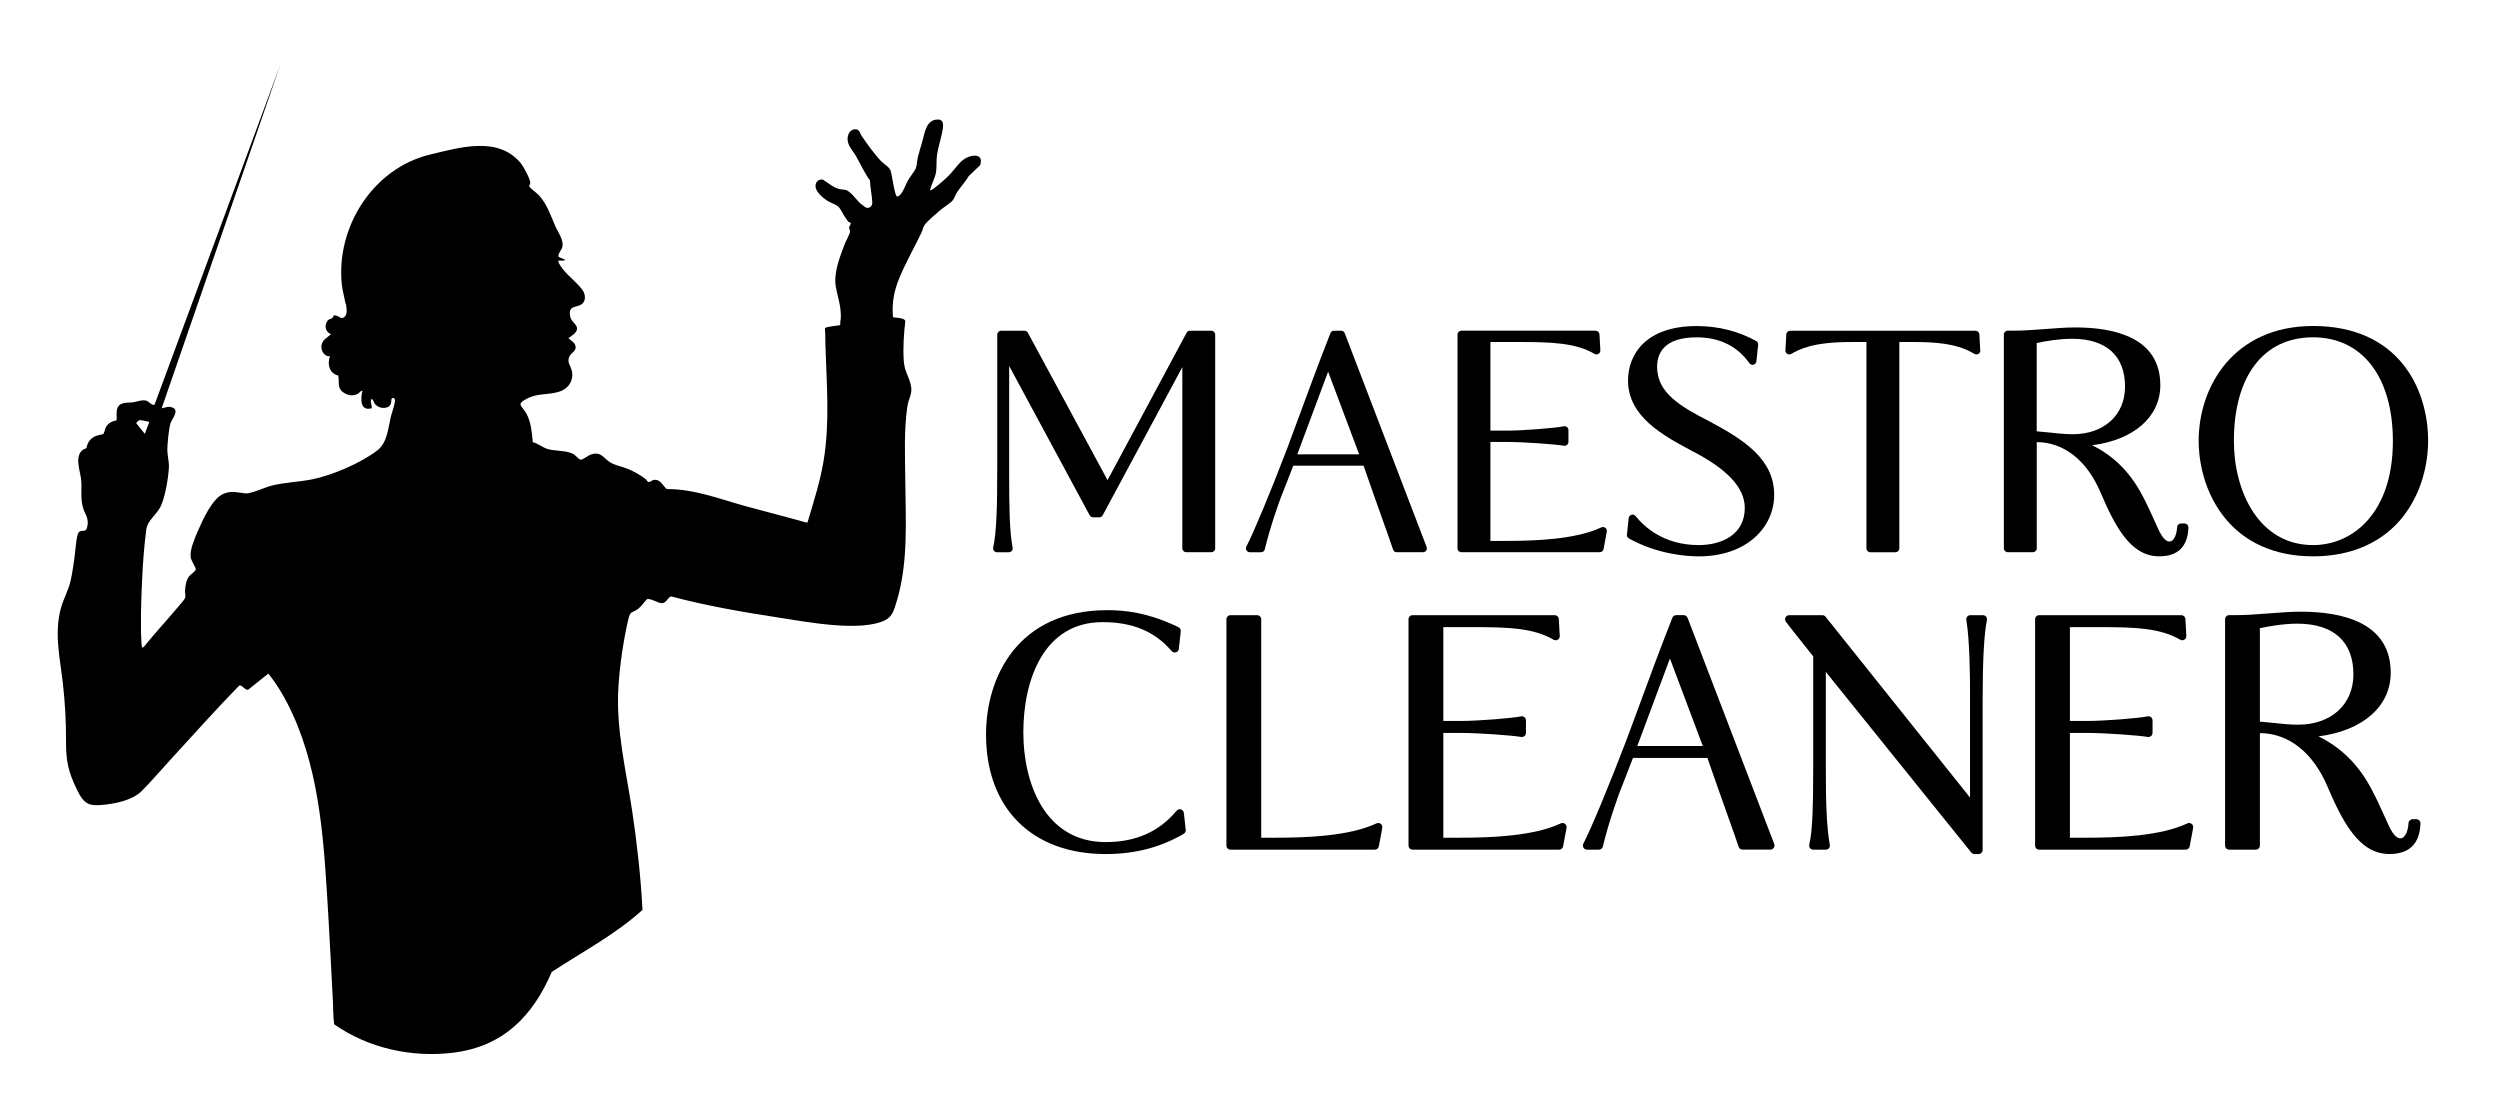 <?xml version="1.0" encoding="UTF-8"?>
<svg id="Layer_1" xmlns="http://www.w3.org/2000/svg" version="1.1" viewBox="0 0 926.09 411.9">
  <!-- Generator: Adobe Illustrator 29.4.0, SVG Export Plug-In . SVG Version: 2.1.0 Build 152)  -->
  <path d="M437.48,299.83c-.58-.17-1.21.01-1.61.48-6.54,7.82-15.15,11.63-26.31,11.63-22.5,0-30.48-21.85-30.48-40.57,0-19.78,7.7-40.91,29.32-40.91,11.17,0,19.31,3.41,25.63,10.72.4.46,1.03.64,1.6.46.58-.18.99-.69,1.06-1.29l.7-6.49c.07-.64-.27-1.25-.85-1.53-11.55-5.58-20.18-6.3-26.4-6.3-33.13,0-44.88,24.8-44.88,46.04,0,27.33,16.98,44.3,44.3,44.3,10.86,0,20.32-2.46,28.94-7.51.52-.3.81-.88.74-1.48l-.7-6.26c-.07-.61-.49-1.11-1.07-1.29Z"/>
  <path d="M509.9,305.01c-10.06,4.7-25.45,5.31-37.73,5.31h-4.97v-80.92c0-.84-.68-1.52-1.52-1.52h-9.85c-.84,0-1.52.68-1.52,1.52v83.83c0,.84.68,1.52,1.52,1.52h53.45c.73,0,1.36-.52,1.49-1.24l1.28-6.84c.1-.56-.11-1.13-.56-1.48-.45-.35-1.06-.42-1.57-.18Z"/>
  <path d="M578.18,305.01c-10.06,4.7-25.39,5.31-37.62,5.31h-5.9v-38.82h6.25c7.07,0,19.42.94,22.58,1.49.44.08.89-.05,1.24-.34.34-.29.54-.71.54-1.16v-4.64c0-.46-.21-.89-.56-1.18-.36-.29-.82-.4-1.27-.31-3.33.69-15.77,1.71-22.53,1.71h-6.25v-34.76h11.35c12.63,0,22.14.33,29.49,4.66.48.28,1.08.28,1.56-.01.48-.29.76-.82.73-1.38l-.35-6.26c-.04-.81-.71-1.44-1.52-1.44h-52.64c-.84,0-1.52.68-1.52,1.52v83.83c0,.84.68,1.52,1.52,1.52h54.26c.73,0,1.36-.52,1.49-1.24l1.28-6.84c.1-.56-.11-1.13-.56-1.48-.45-.35-1.06-.42-1.57-.18Z"/>
  <path d="M625.11,228.85c-.23-.59-.79-.98-1.42-.98h-2.78c-.62,0-1.18.38-1.41.96-2.5,6.32-4.85,12.54-6.85,17.89l-10.08,27.23c-6.53,17.1-13.13,32.96-16.04,38.57-.25.47-.23,1.04.05,1.49.28.45.77.73,1.3.73h4.41c.71,0,1.32-.49,1.48-1.18,1.66-7.19,5.26-18.04,7.47-23.33l3.68-9.47h27.56c2.62,7.59,5.4,15.4,7.65,21.72,1.91,5.36,3.41,9.59,3.93,11.2.2.63.79,1.05,1.45,1.05h10.32c.5,0,.97-.25,1.25-.66.28-.41.35-.94.17-1.4l-32.12-83.83ZM606.52,276.34l12.08-32.41,12.18,32.41h-24.25Z"/>
  <path d="M734.53,227.88h-4.64c-.45,0-.88.2-1.16.54-.29.34-.41.8-.33,1.24,1.3,7.42,1.37,22.72,1.37,25.71v40.07l-53.52-66.99c-.29-.36-.73-.57-1.19-.57h-12.29c-.58,0-1.1.33-1.36.84-.26.51-.2,1.13.14,1.59,1.87,2.49,4.08,5.25,6.21,7.91,1.35,1.68,2.69,3.35,3.92,4.92v41.65c-.02,1.05-.03,2.48-.03,4.16-.03,6.84-.07,18.28-1.43,23.92-.11.45,0,.93.28,1.3.29.37.73.58,1.19.58h4.64c.45,0,.88-.2,1.17-.54.29-.35.41-.8.33-1.25-1.23-6.83-1.48-16.18-1.48-28.14v-35.92l53.88,66.9c.29.36.72.57,1.18.57h1.51c.84,0,1.52-.68,1.52-1.52v-56c0-14.13.56-24.47,1.59-29.12.1-.45-.01-.92-.3-1.28-.29-.36-.72-.57-1.18-.57Z"/>
  <path d="M810.29,305.01c-10.06,4.7-25.39,5.31-37.62,5.31h-5.9v-38.82h6.25c7.07,0,19.42.94,22.58,1.49.44.08.9-.05,1.24-.34s.54-.71.54-1.16v-4.64c0-.46-.21-.89-.56-1.18-.36-.29-.82-.4-1.27-.31-3.33.69-15.78,1.71-22.53,1.71h-6.25v-34.76h11.35c12.63,0,22.14.33,29.49,4.66.48.28,1.08.28,1.56-.01.48-.29.76-.82.73-1.38l-.35-6.26c-.05-.81-.71-1.44-1.52-1.44h-52.64c-.84,0-1.52.68-1.52,1.52v83.83c0,.84.68,1.52,1.52,1.52h54.26c.73,0,1.36-.52,1.49-1.24l1.28-6.84c.1-.56-.11-1.13-.56-1.48-.45-.35-1.06-.42-1.57-.18Z"/>
  <path d="M895.1,303.47h-1.39c-.82,0-1.49.65-1.52,1.46-.08,2.17-.97,5.61-3,5.61-2.17,0-3.79-3.56-4.87-5.92l-.92-2.04c-1.61-3.58-3.63-8.05-5.63-11.56-4.59-8.24-10.94-14.35-18.93-18.24,16.27-2.04,26.77-11.03,26.77-23.57,0-18.7-18.1-22.62-33.29-22.62-3.7,0-7.88.32-11.92.64-4.42.34-8.98.7-13.01.64h-1.62c-.84,0-1.52.68-1.52,1.52v83.83c0,.84.68,1.52,1.52,1.52h9.86c.84,0,1.52-.68,1.52-1.52v-41.65c10.56.06,19.58,7.09,24.91,19.52,5.71,13.32,11.77,25.27,23.08,25.27,7.37,0,11.24-3.81,11.49-11.32.01-.41-.14-.81-.43-1.11-.29-.3-.68-.46-1.09-.46ZM837.15,232.7c3.3-.72,8.66-1.67,13.9-1.67,13.38,0,20.74,6.67,20.74,18.77,0,11.16-8.24,18.65-20.51,18.65-3.16,0-6.59-.38-9.37-.69l-4.77-.45v-34.62Z"/>
  <path d="M450.15,203.13v-79.18c0-.79-.64-1.44-1.44-1.44h-7.88c-.53,0-1.02.29-1.27.76-5.04,9.47-10.24,19.13-15.27,28.47-4.62,8.57-9.38,17.4-14.02,26.12l-29.5-54.59c-.25-.46-.74-.75-1.26-.75h-8.65c-.79,0-1.44.64-1.44,1.44v48.19c0,15.71-.23,24.77-1.5,30.69-.09.42.01.87.29,1.2s.68.53,1.12.53h4.38c.43,0,.84-.19,1.11-.52.27-.33.38-.77.3-1.19-1.19-6.07-1.29-15.55-1.29-27.32v-39.98l29.83,55.33c.25.46.74.75,1.26.75h2.3c.53,0,1.01-.29,1.26-.76l29.5-54.88v67.12c0,.79.64,1.44,1.44,1.44h9.31c.79,0,1.44-.64,1.44-1.44Z"/>
  <path d="M517.38,204.56h9.75c.47,0,.92-.23,1.18-.62.27-.39.33-.89.16-1.33l-30.33-79.18c-.21-.56-.75-.92-1.34-.92h-2.63c-.59,0-1.12.36-1.33.91-2.37,5.97-4.58,11.85-6.47,16.9l-9.52,25.72c-6.17,16.16-12.4,31.13-15.15,36.43-.23.45-.21.98.05,1.41.26.43.73.69,1.23.69h4.16c.67,0,1.25-.46,1.4-1.11,1.57-6.79,4.97-17.05,7.06-22.03l3.48-8.94h26.03c2.47,7.17,5.1,14.54,7.22,20.51,1.8,5.06,3.22,9.05,3.71,10.58.19.59.74,1,1.37,1ZM480.57,168.29l11.41-30.61,11.5,30.61h-22.91Z"/>
  <path d="M541.36,204.56h51.25c.69,0,1.28-.49,1.41-1.17l1.2-6.46c.1-.53-.11-1.07-.53-1.4-.43-.33-1-.39-1.49-.17-9.5,4.44-23.98,5.01-35.53,5.01h-5.57v-36.66h5.9c6.67,0,18.34.89,21.33,1.4.42.07.84-.04,1.17-.32.32-.27.51-.67.51-1.1v-4.38c0-.43-.19-.84-.53-1.11-.34-.27-.78-.38-1.2-.29-3.15.65-14.9,1.61-21.28,1.61h-5.9v-32.83h10.72c11.93,0,20.91.32,27.85,4.4.46.27,1.02.26,1.47-.01.45-.28.72-.78.69-1.31l-.33-5.91c-.04-.76-.67-1.36-1.43-1.36h-49.72c-.79,0-1.44.64-1.44,1.44v79.18c0,.79.64,1.44,1.44,1.44Z"/>
  <path d="M629.18,201.91c-12.8,0-20.09-6.73-23.3-10.74-.36-.46-.97-.65-1.52-.48-.56.16-.96.65-1.03,1.23l-.66,6.13c-.06.57.23,1.13.73,1.41,10.79,5.99,21.7,6.64,25.88,6.64,8.31,0,15.4-2.35,20.52-6.8,4.78-4.16,7.42-9.84,7.42-15.99,0-13.31-11.34-20.47-24-27.23-10.97-5.6-19.37-10.64-19.37-20.18,0-4.99,2.54-10.94,14.66-10.94,8.43,0,15,3.22,19.53,9.58.35.49.96.71,1.53.56.58-.15,1-.64,1.06-1.24l.66-6.13c.06-.58-.23-1.13-.74-1.41-6.7-3.68-14.12-5.54-22.05-5.54-18.74,0-25.42,10.42-25.42,20.16,0,13.38,12.93,20.33,23.34,25.92,13.4,6.83,19.91,13.79,19.91,21.28,0,10.16-8.87,13.79-17.18,13.79Z"/>
  <path d="M733.56,129.78l-.33-5.91c-.04-.76-.67-1.36-1.43-1.36h-68.66c-.76,0-1.39.6-1.43,1.36l-.33,5.91c-.03.52.23,1.02.68,1.3.45.28,1.01.29,1.47.03,2.91-1.65,7.79-4.41,21.96-4.41h5.9v76.43c0,.79.64,1.44,1.44,1.44h9.31c.79,0,1.44-.64,1.44-1.44v-76.43h6.01c14.06,0,18.75,2.66,21.85,4.41.46.26,1.02.25,1.47-.03.45-.28.71-.78.68-1.3Z"/>
  <path d="M810.65,195.4c.01-.39-.13-.77-.4-1.05-.27-.28-.64-.44-1.03-.44h-1.31c-.77,0-1.4.61-1.43,1.38-.08,2.05-.92,5.3-2.84,5.3-2.05,0-3.58-3.36-4.6-5.59l-.87-1.93c-1.53-3.39-3.42-7.6-5.32-10.91-4.34-7.78-10.33-13.55-17.88-17.23,15.37-1.93,25.29-10.42,25.29-22.27,0-17.66-17.1-21.37-31.44-21.37-3.5,0-7.44.31-11.26.6-4.17.32-8.48.66-12.29.6h-1.53c-.79,0-1.44.64-1.44,1.44v79.18c0,.79.64,1.44,1.44,1.44h9.31c.79,0,1.44-.64,1.44-1.44v-39.34c9.97.05,18.5,6.7,23.53,18.44,5.39,12.58,11.11,23.87,21.8,23.87,6.96,0,10.62-3.6,10.85-10.7ZM754.47,127.07c3.12-.68,8.18-1.57,13.13-1.57,12.63,0,19.59,6.3,19.59,17.73,0,10.54-7.79,17.62-19.37,17.62-2.99,0-6.22-.36-8.85-.65l-4.5-.42v-32.7Z"/>
  <path d="M856.85,120.76c-29.13,0-42.39,22.09-42.39,42.61,0,4.75.88,16.96,9.03,27.63,7.54,9.87,19.08,15.09,33.37,15.09s26.04-5.22,33.6-15.09c8.14-10.63,9.01-22.87,9.01-27.63,0-19.66-11.16-42.61-42.61-42.61ZM856.85,124.95c18.23,0,29.56,14.72,29.56,38.43,0,26.62-14.84,38.54-29.56,38.54-20.16,0-29.34-19.98-29.34-38.54,0-24.06,10.97-38.43,29.34-38.43Z"/>
  <path d="M358.85,58.09c-3.05,1.09-4.66,4.02-6.74,6.27-1.7,1.84-4.4,4.13-6.43,5.62-.34.25-.66.56-1.13.5.47-2.33,1.95-4.66,2.24-7.03.22-1.83.04-3.73.27-5.66.42-3.57,2.09-7.83,2.27-11.11.08-1.46-.39-2.44-2.01-2.41-4.31.08-4.77,5.03-5.66,8.13-.54,1.89-1.15,3.74-1.61,5.65-.31,1.27-.41,3.3-.82,4.35-.38.98-2.26,3.28-2.94,4.51-.75,1.35-2.09,5.22-3.46,5.72-.19.07-.37.19-.59.14-.79-.24-1.84-8.11-2.28-9.4-.56-1.65-2.34-2.42-3.49-3.58-2.24-2.27-5.49-6.79-7.32-9.51-.51-.75-.69-2.08-1.7-2.31-2.42-.55-3.7,1.91-3.45,4.02.27,2.29,1.91,3.79,2.98,5.63,1.78,3.07,3.18,6.36,5.3,9.23.06,2.63.76,5.57.85,8.14.05,1.38-1.1,2.42-2.44,1.86-.18-.08-1.71-1.26-1.96-1.48-1.44-1.27-3.71-4.63-5.49-5.02-.67-.15-1.44-.12-2.19-.29-2.35-.56-4.23-2.27-6.22-3.53-1.71-.27-2.89,1-2.71,2.71.2,1.89,2.56,3.92,4.06,4.94,1.25.85,3.59,1.62,4.45,2.43.72.69,1.56,2.56,2.22,3.51.23.33,1.27,1.91,1.36,1.99.25.25.87.14.92.72.04.5-.58.86-.6,1.53-.02.64.48.89.37,1.47-.22,1.14-1.56,3.45-2.03,4.68-1.8,4.78-4.15,10.66-3.24,15.77.73,4.09,1.88,6.64,1.86,11.15,0,.86-.37,1.99-.2,2.95-.19.2-4.46.52-5.4,1-.21.11-.32.17-.32.44.21,1.91.14,3.82.19,5.74.42,14.36,1.7,28.53-.61,42.8-1.28,7.92-3.69,15.28-5.94,22.94l-.26.32c-7.65-2.15-15.37-4.08-23.03-6.2-9.5-2.64-18.88-6.32-28.93-6.25-1.52-1.34-2.38-3.77-4.8-3.39-.78.12-1.29.96-2.08.72-.37-.11-.56-.72-.91-1.01-1.76-1.44-4.58-2.96-6.69-3.83-1.91-.79-4.6-1.28-6.31-2.29-2.71-1.6-3.43-4.31-7.36-2.98-1.06.36-3.02,2.04-3.77,1.89-.8-.16-1.79-1.55-2.45-1.96-2.45-1.54-6.7-1.15-9.54-1.93-2.02-.55-3.68-2.08-5.71-2.6-.37-3.68-.59-7.23-2.34-10.56-.48-.92-1.93-2.52-2.17-3.19-.36-.99,1.45-1.89,2.26-2.32,4.14-2.21,8.09-1.3,12.22-2.69,3.35-1.13,5.33-4.28,4.46-7.81-.47-1.89-1.88-3.06-.84-5.21.59-1.23,2.28-1.9,2.28-3.28,0-1.75-1.56-2.43-2.69-3.44,1.5-1.18,4.31-2.58,2.75-4.86-.91-1.33-1.82-1.6-2.14-3.59-.67-4.16,3.15-2.59,4.84-4.63,1.15-1.39.7-3.53-.29-4.88-1.82-2.48-4.96-4.89-6.98-7.36-.39-.48-2.3-2.95-1.81-3.44.78-.11,1.85.29,2.48-.29l-2.35-1.03c-.8-.53.89-2.66,1.12-3.26,1.02-2.71-1.38-5.7-2.42-8.09-1.78-4.08-3.07-8.23-6.18-11.6-.6-.65-3.29-2.69-3.45-3.06-.22-.5.26-.86.31-1.43.11-1.32-2.54-6.13-3.46-7.26-8.38-10.23-22.65-5.9-33.65-3.26-21.11,5.08-34.92,26.81-32.69,48.18.24,2.3.93,4.48,1.3,6.74,0,0,.01.02.02.03.29.54.31,1.22.4,1.82.1.72.14,1.46-.04,2.12-.11.5-.33.93-.71,1.23,0,0,0,0,0,0-.07.07-.15.13-.23.19l.04.02c-.07.03-.13.05-.19.08-.43.24-.9.16-1.26-.1-.41-.19-.78-.48-1.26-.61-1.57-.42-.97.22-1.58.84-.43.43-1.26.33-1.73.95-1.34,1.79-.93,4.2,1.24,5.06-1.43,1.29-3.03,1.89-3.5,3.96-.42,1.86.89,4.47,3.12,4.17-1.1,3-.29,6.35,3.07,7.2.49,2.77-.59,4.79,2.27,6.48,1.64.96,3.28,1.17,5.03.24.63-.34.88-1.19,1.67-1.1-.78,2.89-.93,7.7,3.42,6.48.1-1.16-.63-2.29-.17-3.42.84.09.84,1.18,1.34,1.81,1.02,1.32,3.13,1.84,4.66,1.22,1.88-.75,1.23-3.05,1.63-3.34.36-.2.89-.07,1.07.3.46.93-1.12,5.17-1.42,6.42-1.05,4.36-1.29,9.7-5,12.59-5.93,4.62-16.86,9.31-24.23,10.76-4.88.96-9.91,1.1-14.76,2.26-2.51.6-7.87,3.12-9.82,2.94-3.08-.28-4.91-1.16-8.15.12-4.2,1.66-7.87,9.9-9.6,13.92-1.1,2.55-2.99,6.85-2.63,9.58.16,1.24,1.92,3.87,1.9,4.4-.04.9-1.79,1.88-2.4,2.6-1.24,1.47-1.53,3.97-1.6,5.85-.03.81.39,1.28.02,2.32-.21.57-2.01,2.57-2.53,3.2-4.17,5-8.63,9.74-12.71,14.82l-.67.38c0-.49-.17-.94-.2-1.43-.5-7.2-.11-16.27.2-23.53.27-6.27.75-12.69,1.56-18.9.41-3.18,3.61-5.32,5.17-8.21,1.74-3.23,3.09-11.21,3.21-14.95.07-2.02-.58-4.28-.59-6.31,0-2.03.57-7.92,1.15-9.76.52-1.65,3.56-4.95.63-5.96-1.55-.54-2.4.09-3.87.33L103.83,24.01l-46.55,125.81-.21.18c-1.08.02-1.85-1.17-2.68-1.5-1.49-.6-3.58.29-5.17.53-1.94.29-4.63-.26-5.66,1.99-.64,1.4-.2,3.2-.37,4.7-1.49.22-2.81.89-3.71,2.12-.72.98-.58,1.99-1.24,2.97-2.68.54-4.55,1-5.77,3.6-.22.46-.29,1.29-.52,1.58-.23.29-.74.29-1.04.49-3.41,2.28-1.33,7.55-.91,10.79.49,3.74-.35,7.11.78,10.89.66,2.23,1.96,3.57,1.7,6.09-.05.46-.3,1.68-.6,1.98-.93.94-2.53-.31-3.11,1.77-.71,2.56-.83,6.47-1.27,9.25-.42,2.64-.75,5.4-1.37,8-.81,3.42-2.56,6.49-3.52,9.87-2.64,9.3-.36,18.74.69,28.08.82,7.38,1.19,13.98,1.16,21.38-.03,7.38.85,11.34,4.05,17.95,2.73,5.66,4.6,6.27,10.96,5.47,4.28-.53,9.82-1.8,12.91-4.87,3.73-3.7,7.26-7.91,10.81-11.76,8.44-9.15,16.68-18.49,25.41-27.36.91-.61,2.23,1.91,3.36,1.46l7.45-5.95c3.58,4.49,6.57,9.72,8.96,14.95,10.53,23.03,11.71,49.36,13.23,74.34.65,10.69,1.14,21.44,1.72,32.12.15,2.84.07,5.7.47,8.51,12.68,8.9,28.93,12.46,44.33,10.49,18.34-2.34,29.22-13.51,36.27-29.88,11.32-7.48,23.53-13.81,33.61-23-.64-12.27-2-24.5-3.82-36.64-2.27-15.06-5.98-30.02-5.13-45.34.45-8.05,1.87-17.88,3.72-25.73.77-3.28,1.49-2.17,3.63-3.82,1.24-.95,2.22-2.47,3.29-3.6,1.86-.24,4.05,1.66,5.7,1.52,1.44-.12,2.23-2.43,3.26-2.5,12.99,3.47,26.3,5.76,39.59,7.81,10.21,1.57,30.45,5.49,39.59,1.02,2.82-1.38,3.39-3.99,4.27-6.82,4.4-14.22,3.39-29.99,3.25-44.75-.08-8.88-.55-18.91.78-27.69.5-3.27,2.15-4.77,1.17-8.3-.91-3.3-2.28-4.82-2.53-8.75-.3-4.72.04-9.84.58-14.52-.23-1.37-4.39-1.18-4.57-1.47-.45-5.32.4-9.77,2.43-14.63,2.36-5.68,5.42-11.05,8.1-16.57.45-.92.56-1.93,1.15-2.87.84-1.34,4.49-4.38,5.89-5.58,1.2-1.03,3.76-2.58,4.59-3.63.59-.75.97-2,1.52-2.87,1.35-2.12,3.15-3.92,4.41-6.11l4.21-4.01c1.13-3.45-1.39-4.14-4.26-3.11ZM51.78,155.6c.15-.03,2.62.45,3,.54.21.05.39.06.48.3l-1.62,4.28-3.14-3.94c-.06-.31,1-1.12,1.27-1.18Z"/>
</svg>
